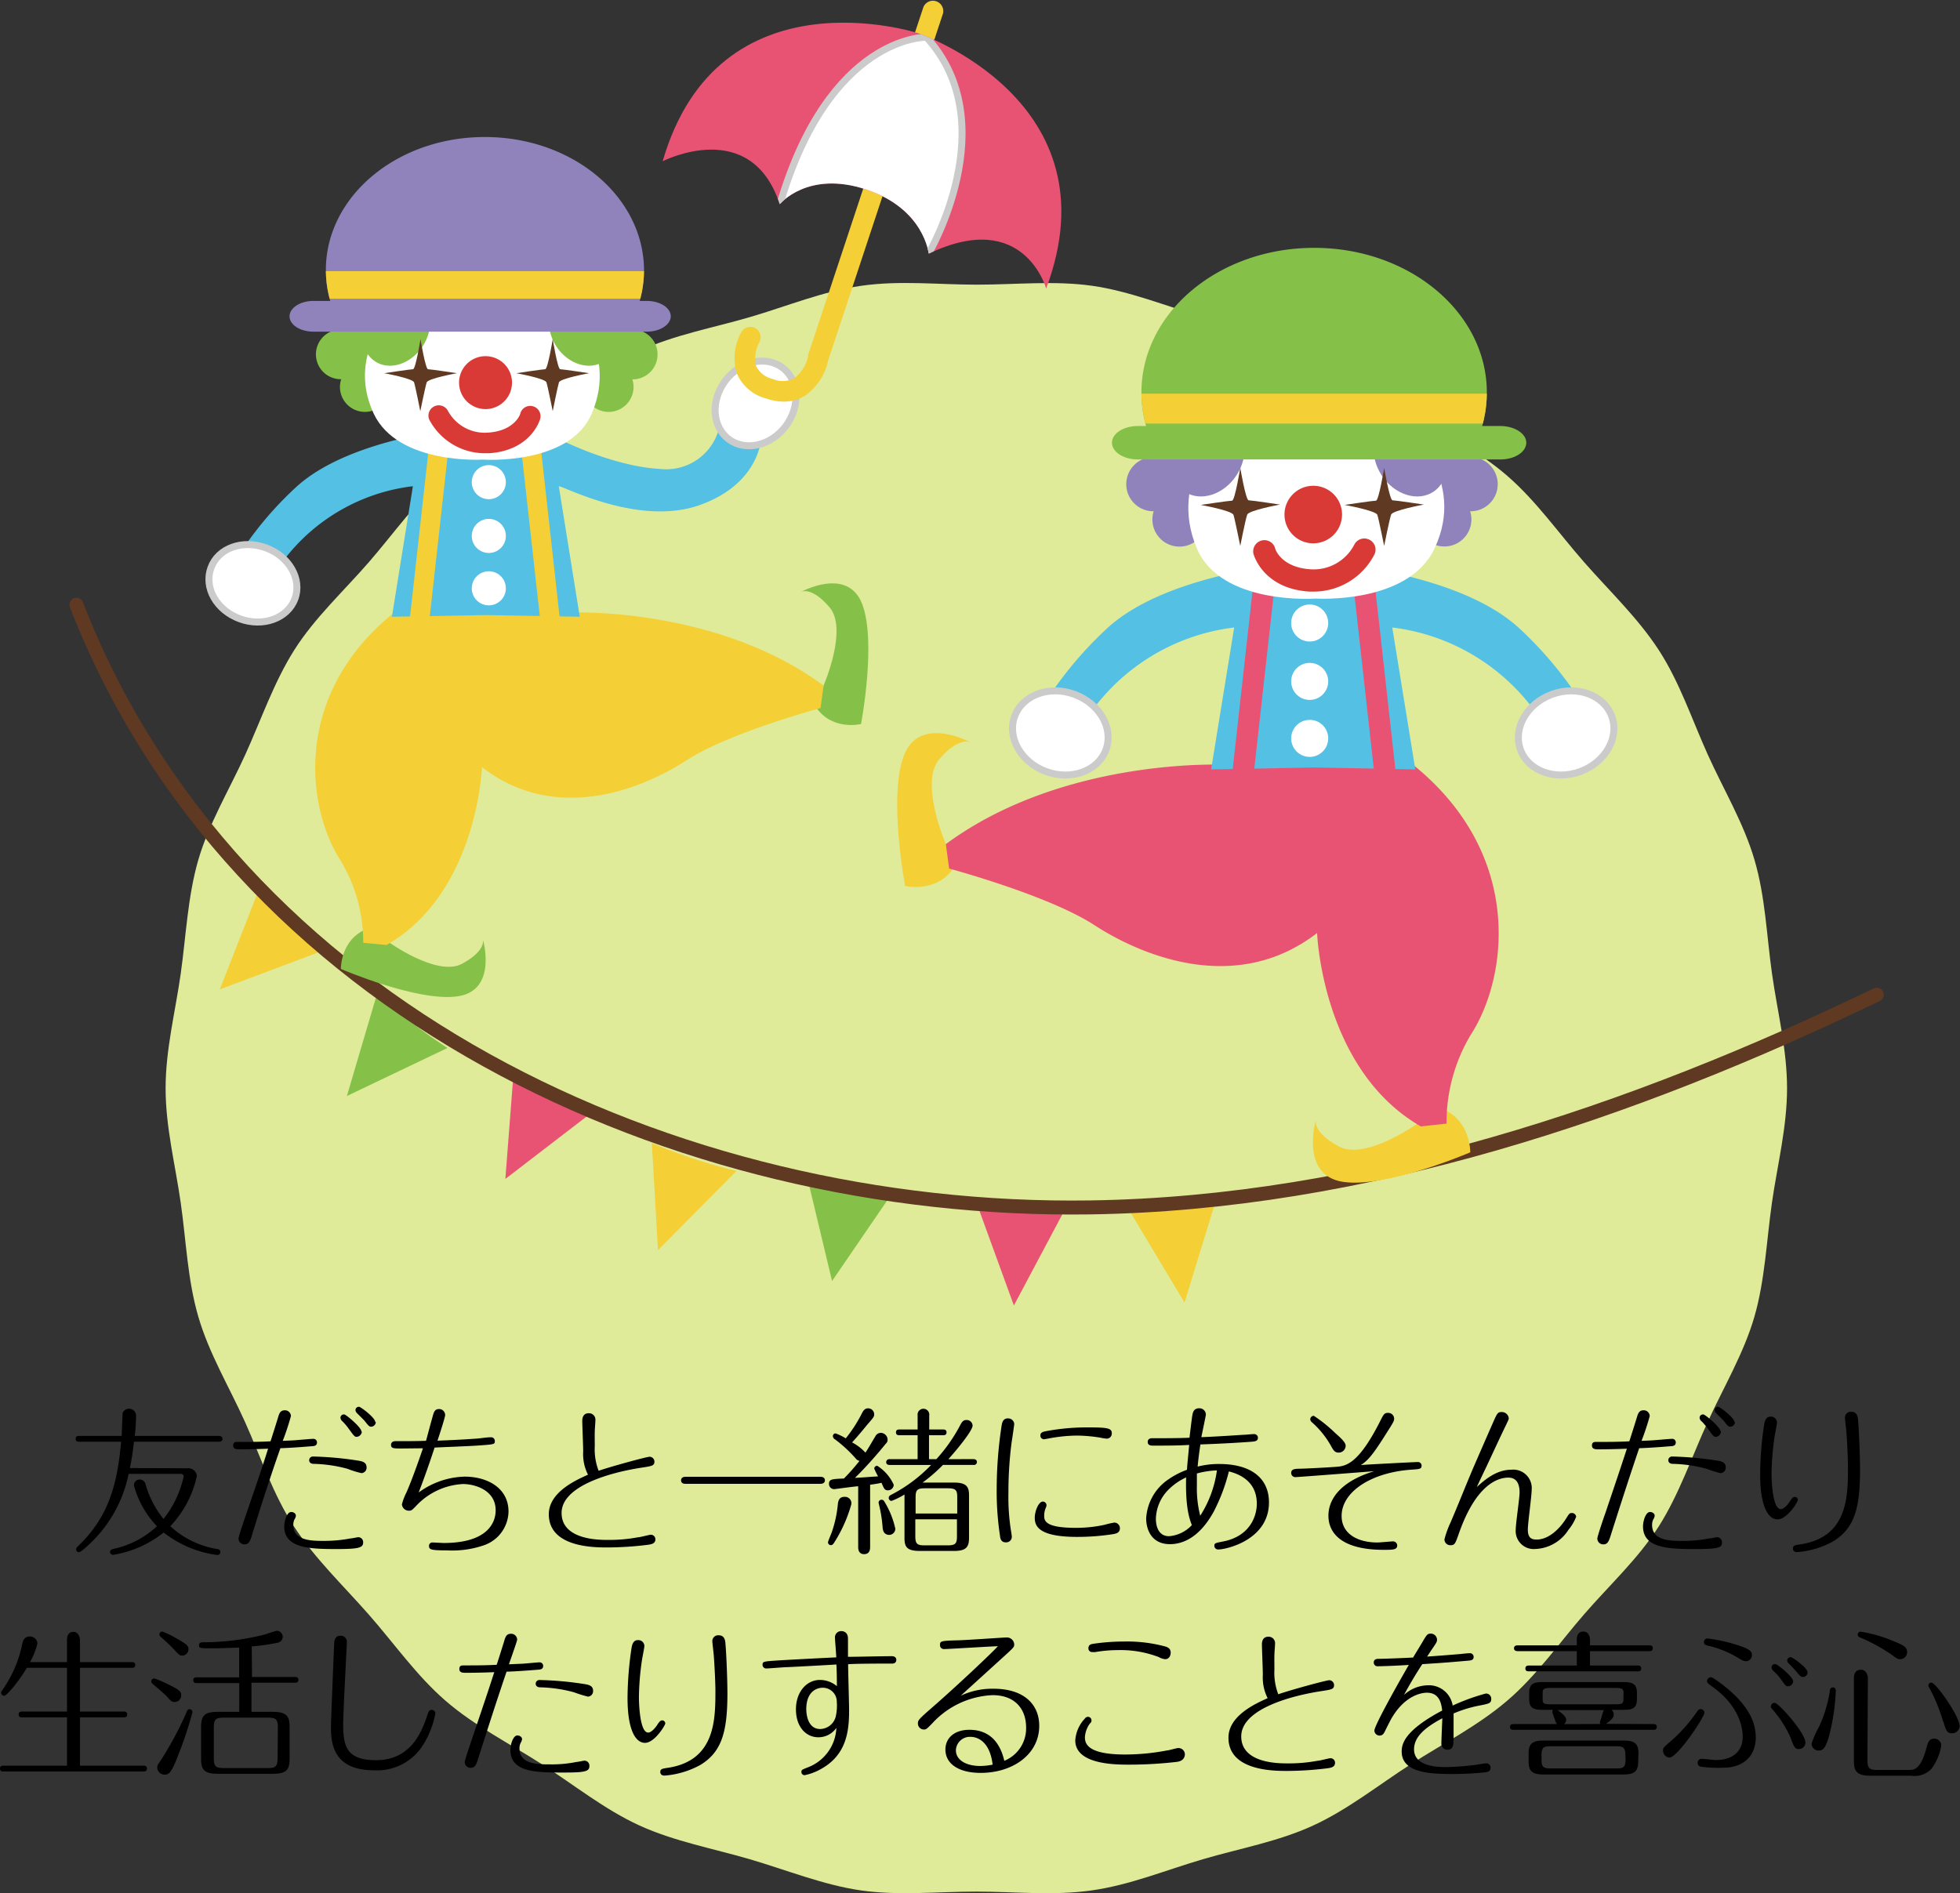 <svg xmlns="http://www.w3.org/2000/svg" xmlns:xlink="http://www.w3.org/1999/xlink" viewBox="0 0 280.6 271.08"><rect x="0" y="0" width="280.6" height="271.08" fill="#333333" stroke="none"/><defs><style>.cls-1{fill:#85c149;}.cls-2{fill:#9083bc;}.cls-3{fill:#e85374;}.cls-4{fill:#dfeb99;}.cls-5{fill:#f4cf36;}.cls-6{fill:none;stroke:#5f3921;stroke-linecap:round;stroke-linejoin:round;stroke-width:2px;}.cls-7{fill:#53c0e4;}.cls-8,.cls-9{fill:#fff;}.cls-8{stroke:#cbcbcb;stroke-miterlimit:10;}.cls-10{clip-path:url(#clip-path);}.cls-11{fill:#5f3921;}.cls-12{fill:#da3a36;}.cls-13{clip-path:url(#clip-path-2);}.cls-14{clip-path:url(#clip-path-3);}</style><clipPath id="clip-path"><path class="cls-1" d="M164.71,62.84a17.54,17.54,0,0,1-1.3-6.64c0-11.44,11.07-20.71,24.73-20.71s24.72,9.27,24.72,20.71a17.74,17.74,0,0,1-1.75,7.67"/></clipPath><clipPath id="clip-path-2"><path class="cls-2" d="M91,44.78a16.14,16.14,0,0,0,1.2-6.1C92.15,28.15,82,19.62,69.4,19.62S46.65,28.15,46.65,38.68a16.33,16.33,0,0,0,1.61,7"/></clipPath><clipPath id="clip-path-3"><path class="cls-3" d="M124,27.13c-8.39-2.78-12.37,2.11-12.37,2.11-4.15-12.64-16.76-6.15-16.76-6.15,8-27.63,36.57-18.34,36.57-18.34s28.44,9.63,18.33,36.57c0,0-3.16-11.54-16.8-5C132.93,36.33,132.36,29.92,124,27.13Z"/></clipPath></defs><title>top9</title><g id="Layer_2" data-name="Layer 2"><g id="下地"><path class="cls-4" d="M255.84,155.83c0,5.58-1.39,11-2.16,16.37s-1,11.1-2.51,16.33-4.43,10.13-6.7,15.1-4.07,10.33-7,14.94-7.09,8.44-10.69,12.59-6.79,8.76-11,12.36-9.15,6.11-13.79,9.09-9,6.49-14,8.79-10.48,3.27-15.8,4.83-10.39,3.68-15.9,4.46-10.93.17-16.51.17-11.15.6-16.52-.17-10.68-2.93-15.9-4.46-10.83-2.56-15.8-4.83-9.37-5.82-14-8.79-9.64-5.49-13.79-9.09-7.35-8.21-11-12.36-7.7-8-10.69-12.59-4.74-9.92-7-14.95-5.14-9.77-6.69-15.09-1.73-10.82-2.52-16.33-2.16-10.79-2.16-16.37,1.4-11,2.16-16.38,1-11.09,2.52-16.32S32.87,113,35.14,108s4.08-10.33,7-14.94,7.09-8.44,10.69-12.59,6.8-8.76,11-12.36S73,62,77.61,59s9-6.48,14-8.78,10.48-3.27,15.8-4.83,10.39-3.68,15.9-4.47,10.93-.16,16.52-.16,11.14-.6,16.51.16,10.68,2.94,15.9,4.47S183.05,48,188,50.26s9.38,5.82,14,8.79,9.64,5.49,13.79,9.09,7.35,8.2,11,12.36,7.71,8,10.69,12.59,4.74,9.92,7,14.94,5.14,9.78,6.7,15.1,1.73,10.82,2.51,16.32S255.84,150.25,255.84,155.83Z"/></g><g id="本文"><path class="cls-5" d="M37.06,127.39l-5.59,14.28,14.93-5.61A78.38,78.38,0,0,1,37.06,127.39Z"/><path class="cls-1" d="M54,142.24l-4.34,14.7,14.4-6.88A78.47,78.47,0,0,1,54,142.24Z"/><path class="cls-3" d="M73.53,153.53l-1.18,15.28L85,159.09A77.66,77.66,0,0,1,73.53,153.53Z"/><path class="cls-5" d="M93.32,163.67,94.2,179l11.23-11.33A77.64,77.64,0,0,1,93.32,163.67Z"/><path class="cls-1" d="M115.55,168.52l3.57,14.91,9-13.15A77.34,77.34,0,0,1,115.55,168.52Z"/><path class="cls-3" d="M139.91,172.53l5.24,14.4,7.49-14.09A78.67,78.67,0,0,1,139.91,172.53Z"/><path class="cls-5" d="M161.7,173.36l7.88,13.15,4.68-15.25A77.18,77.18,0,0,1,161.7,173.36Z"/><path class="cls-6" d="M10.94,86.6c22.54,58,85.69,87.16,145.12,86.29,39.17-.58,77.65-13.57,112.62-30.46"/><path class="cls-5" d="M135.37,120.76s-3.78-8.73-.89-12.07,4.47-2.38,4.47-2.38-7.25-4-9.53,1.84.16,18.7.16,18.7,4.38,1.07,6.88-2.46"/><path class="cls-5" d="M203.27,160.66s-7.69,5.6-11.58,3.51-3.3-3.83-3.3-3.83-2.34,7.95,3.88,8.89S210.49,165,210.49,165s.08-4.5-3.91-6.17"/><path class="cls-3" d="M174.93,109.5s-22.77-1-39.52,11.37l.47,3.5s14.22,3.82,20.8,8.1,20.2,10.14,31.88,1.13c0,0,.69,19.55,14.85,27.69l3.68-.4a24.53,24.53,0,0,1,3.48-12.74c5.27-8.11,7.73-25.83-8.4-38.75"/><path class="cls-7" d="M187.57,80.34s20.85,1.06,30.08,9.76a54.89,54.89,0,0,1,10.82,14l-6.86.66a29.67,29.67,0,0,0-22.29-14.91l3.3,20.32L188,109.89"/><path class="cls-7" d="M188.44,80.34s-20.85,1.06-30.08,9.76a54.6,54.6,0,0,0-10.82,14l6.86.66a29.65,29.65,0,0,1,22.29-14.91l-3.3,20.32,14.65-.27"/><path class="cls-8" d="M149.76,110.48c3.61,1.32,7.44-.07,8.57-3.12s-.88-6.59-4.49-7.93-7.44.07-8.57,3.12S146.16,109.14,149.76,110.48Z"/><rect class="cls-3" x="163.23" y="95.74" width="32.43" height="3.06" transform="translate(62.93 264.86) rotate(-83.65)"/><rect class="cls-3" x="195.26" y="81.05" width="3.06" height="32.43" transform="translate(-9.55 22.36) rotate(-6.35)"/><path class="cls-9" d="M190.15,105.73a2.65,2.65,0,1,1-2.65-2.65A2.64,2.64,0,0,1,190.15,105.73Z"/><path class="cls-9" d="M190.15,97.57a2.65,2.65,0,1,1-2.65-2.65A2.65,2.65,0,0,1,190.15,97.57Z"/><path class="cls-9" d="M190.15,89.21a2.65,2.65,0,1,1-2.65-2.65A2.65,2.65,0,0,1,190.15,89.21Z"/><path class="cls-2" d="M173,64.32a3.88,3.88,0,1,1-3.88-3.88A3.88,3.88,0,0,1,173,64.32Z"/><path class="cls-2" d="M169,69.32a3.88,3.88,0,1,1-3.87-3.87A3.87,3.87,0,0,1,169,69.32Z"/><path class="cls-2" d="M172.74,74.39a3.88,3.88,0,1,1-3.88-3.88A3.89,3.89,0,0,1,172.74,74.39Z"/><path class="cls-2" d="M174.65,69.62a3.88,3.88,0,1,1-3.88-3.87A3.88,3.88,0,0,1,174.65,69.62Z"/><path class="cls-2" d="M202.61,64.32a3.87,3.87,0,1,0,3.87-3.88A3.87,3.87,0,0,0,202.61,64.32Z"/><path class="cls-2" d="M206.66,69.32a3.88,3.88,0,1,0,3.88-3.87A3.88,3.88,0,0,0,206.66,69.32Z"/><path class="cls-2" d="M204.4,69.32a3.87,3.87,0,1,0,3.88-3.87A3.87,3.87,0,0,0,204.4,69.32Z"/><path class="cls-2" d="M202.91,74.39a3.87,3.87,0,1,0,3.87-3.88A3.88,3.88,0,0,0,202.91,74.39Z"/><path class="cls-2" d="M203.41,67.59a3.88,3.88,0,1,0,3.88-3.87A3.88,3.88,0,0,0,203.41,67.59Z"/><path class="cls-9" d="M201.36,61.15s8.74,7.48,4,17.41c-3.76,8-17,7.15-17,7.15s-13.5,1-17-7.15c-4.3-10.1,4-17.41,4-17.41"/><path class="cls-2" d="M177,68.09c-1.83,2.77-5.14,3.81-7.4,2.32s-2.58-5-.74-7.72,5.14-3.81,7.39-2.32S178.83,65.32,177,68.09Z"/><path class="cls-2" d="M197.82,68.09c1.83,2.77,5.15,3.81,7.4,2.32s2.58-5,.75-7.72-5.15-3.81-7.4-2.32S196,65.32,197.82,68.09Z"/><path class="cls-1" d="M218.51,63.39c0,1.33-1.66,2.4-3.71,2.4H162.9c-2.05,0-3.71-1.07-3.71-2.4h0c0-1.32,1.66-2.39,3.71-2.39h51.9c2,0,3.71,1.07,3.71,2.39Z"/><path class="cls-1" d="M164.71,62.84a17.54,17.54,0,0,1-1.3-6.64c0-11.44,11.07-20.71,24.73-20.71s24.72,9.27,24.72,20.71a17.74,17.74,0,0,1-1.75,7.67"/><g class="cls-10"><rect class="cls-5" x="161.39" y="56.37" width="55.49" height="4.28"/></g><path class="cls-11" d="M177.56,78.17s.76-3.88,1-4.49,4.69-1.43,4.69-1.43-4.08-.61-4.49-.61S177.56,67,177.56,67s-.77,4.69-1.17,4.69-4.49.61-4.49.61,4.49.81,4.69,1.43S177.56,78.17,177.56,78.17Z"/><path class="cls-11" d="M198.16,78.17s.77-3.88,1-4.49,4.69-1.43,4.69-1.43-4.08-.61-4.49-.61S198.16,67,198.16,67s-.76,4.69-1.17,4.69-4.49.61-4.49.61,4.49.81,4.69,1.43S198.16,78.17,198.16,78.17Z"/><path class="cls-12" d="M192.13,73.68A4.12,4.12,0,1,1,188,69.56,4.11,4.11,0,0,1,192.13,73.68Z"/><path class="cls-12" d="M188.15,84.71c-.22,0-.45,0-.68,0-6.57-.4-7.92-5.13-8-5.33a1.6,1.6,0,0,1,3.09-.86c0,.16.91,2.74,5.08,3A6.56,6.56,0,0,0,193.88,78a1.6,1.6,0,0,1,2.14-.73,1.58,1.58,0,0,1,.75,2.12A9.78,9.78,0,0,1,188.15,84.71Z"/><path class="cls-8" d="M226.24,110.48c-3.61,1.32-7.44-.07-8.56-3.12s.88-6.59,4.49-7.93,7.44.07,8.57,3.12S229.85,109.14,226.24,110.48Z"/><path class="cls-1" d="M117.94,98.07s3.48-8,.82-11.11-4.11-2.19-4.11-2.19,6.67-3.7,8.77,1.69-.15,17.21-.15,17.21-4,1-6.34-2.26"/><path class="cls-1" d="M55.47,134.78s7.08,5.15,10.66,3.23,3-3.53,3-3.53,2.16,7.32-3.57,8.18-16.76-3.92-16.76-3.92-.07-4.14,3.6-5.68"/><path class="cls-5" d="M81.55,87.71s20.94-.93,36.35,10.46l-.43,3.22s-13.08,3.51-19.14,7.45-18.58,9.33-29.33,1c0,0-.63,18-13.65,25.47L52,135a22.57,22.57,0,0,0-3.2-11.72c-4.86-7.46-7.11-23.77,7.73-35.65"/><path class="cls-7" d="M69.91,60.89s-19.18,1-27.67,9a50.37,50.37,0,0,0-10,12.87l6.31.61A27.29,27.29,0,0,1,59.11,69.62l-3,18.69,13.48-.24"/><path class="cls-7" d="M69.49,88.07,83,88.31l-3-18.69c.91.09,11.59,5.8,20.26,2.67S109,62.52,109,62.52l-5.89-2a7.81,7.81,0,0,1-8.48,6.64C87.1,66.76,79,62.34,79,62.34L69.59,62"/><path class="cls-8" d="M112.51,61c-2.12,2.83-5.77,3.69-8.17,1.9s-2.63-5.54-.51-8.37,5.77-3.68,8.17-1.9S114.62,58.13,112.51,61Z"/><rect class="cls-5" x="75.98" y="61.54" width="2.81" height="29.84" transform="translate(-7.97 9.02) rotate(-6.34)"/><rect class="cls-5" x="46.52" y="75.05" width="29.84" height="2.81" transform="translate(-21.34 129.07) rotate(-83.66)"/><path class="cls-9" d="M67.54,84.24A2.44,2.44,0,1,0,70,81.8,2.44,2.44,0,0,0,67.54,84.24Z"/><path class="cls-9" d="M67.54,76.74A2.44,2.44,0,1,0,70,74.3,2.44,2.44,0,0,0,67.54,76.74Z"/><path class="cls-9" d="M67.54,69A2.44,2.44,0,1,0,70,66.6,2.44,2.44,0,0,0,67.54,69Z"/><path class="cls-1" d="M83.29,46.14a3.56,3.56,0,1,0,3.56-3.56A3.56,3.56,0,0,0,83.29,46.14Z"/><path class="cls-1" d="M87,50.74a3.57,3.57,0,1,0,3.56-3.56A3.56,3.56,0,0,0,87,50.74Z"/><path class="cls-1" d="M83.56,55.41a3.57,3.57,0,1,0,3.57-3.57A3.57,3.57,0,0,0,83.56,55.41Z"/><path class="cls-1" d="M81.81,51a3.57,3.57,0,1,0,3.56-3.56A3.56,3.56,0,0,0,81.81,51Z"/><path class="cls-1" d="M56.08,46.14a3.56,3.56,0,1,1-3.56-3.56A3.56,3.56,0,0,1,56.08,46.14Z"/><path class="cls-1" d="M52.35,50.74a3.56,3.56,0,1,1-3.56-3.56A3.56,3.56,0,0,1,52.35,50.74Z"/><path class="cls-1" d="M54.44,50.74a3.57,3.57,0,1,1-3.57-3.56A3.57,3.57,0,0,1,54.44,50.74Z"/><path class="cls-1" d="M55.81,55.41a3.57,3.57,0,1,1-3.57-3.57A3.57,3.57,0,0,1,55.81,55.41Z"/><path class="cls-1" d="M55.34,49.15a3.57,3.57,0,1,1-3.56-3.56A3.56,3.56,0,0,1,55.34,49.15Z"/><path class="cls-9" d="M57.23,43.23s-8,6.88-3.73,16c3.47,7.35,15.61,6.58,15.61,6.58s12.42.88,15.6-6.58c4-9.29-3.73-16-3.73-16"/><path class="cls-1" d="M79.65,49.61c1.68,2.55,4.73,3.51,6.8,2.13s2.39-4.55.69-7.1-4.73-3.5-6.8-2.13S78,47.06,79.65,49.61Z"/><path class="cls-1" d="M60.49,49.61c-1.69,2.55-4.74,3.51-6.81,2.13s-2.38-4.55-.69-7.1,4.74-3.5,6.81-2.13S62.18,47.06,60.49,49.61Z"/><path class="cls-2" d="M41.45,45.29c0,1.22,1.53,2.2,3.41,2.2H92.61c1.88,0,3.42-1,3.42-2.2h0c0-1.22-1.54-2.2-3.42-2.2H44.86c-1.88,0-3.41,1-3.41,2.2Z"/><path class="cls-2" d="M91,44.78a16.14,16.14,0,0,0,1.2-6.1C92.15,28.15,82,19.62,69.4,19.62S46.65,28.15,46.65,38.68a16.33,16.33,0,0,0,1.61,7"/><g class="cls-13"><rect class="cls-5" x="42.95" y="38.83" width="51.05" height="3.94"/></g><path class="cls-11" d="M79.13,58.88s-.71-3.56-.9-4.13-4.31-1.31-4.31-1.31,3.75-.57,4.13-.57,1.08-4.31,1.08-4.31.7,4.31,1.07,4.31,4.13.57,4.13.57-4.13.75-4.31,1.31S79.13,58.88,79.13,58.88Z"/><path class="cls-11" d="M60.17,58.88s-.7-3.56-.89-4.13S55,53.44,55,53.44s3.75-.57,4.13-.57,1.07-4.31,1.07-4.31.71,4.31,1.08,4.31,4.13.57,4.13.57-4.13.75-4.32,1.31S60.17,58.88,60.17,58.88Z"/><path class="cls-12" d="M65.72,54.75A3.79,3.79,0,1,0,69.51,51,3.79,3.79,0,0,0,65.72,54.75Z"/><path class="cls-12" d="M69.38,64.9H70c6-.38,7.28-4.73,7.33-4.91a1.47,1.47,0,0,0-2.84-.79c0,.14-.85,2.52-4.68,2.75a6,6,0,0,1-5.71-3.17,1.48,1.48,0,0,0-2.66,1.28A9,9,0,0,0,69.38,64.9Z"/><path class="cls-8" d="M34.34,88.61c3.32,1.22,6.84-.06,7.88-2.87s-.82-6.07-4.14-7.29-6.84,0-7.88,2.86S31,87.38,34.34,88.61Z"/><path class="cls-5" d="M112.16,57.51a5.75,5.75,0,0,0,3-.8,8.17,8.17,0,0,0,3.39-5.06L135,1.94a1.48,1.48,0,0,0-2.8-.93L115.7,50.8a.67.67,0,0,0,0,.19,5.37,5.37,0,0,1-2,3.19,3.67,3.67,0,0,1-3.09.08,3.48,3.48,0,0,1-2.37-1.86,4.83,4.83,0,0,1,.46-3.39,1.47,1.47,0,0,0-2.56-1.46,7.52,7.52,0,0,0-.65,5.91,6.23,6.23,0,0,0,4.19,3.6A8.09,8.09,0,0,0,112.16,57.51Z"/><path class="cls-3" d="M124,27.13c-8.39-2.78-12.37,2.11-12.37,2.11-4.15-12.64-16.76-6.15-16.76-6.15,8-27.63,36.57-18.34,36.57-18.34s28.44,9.63,18.33,36.57c0,0-3.16-11.54-16.8-5C132.93,36.33,132.36,29.92,124,27.13Z"/><g class="cls-14"><path class="cls-8" d="M132.93,36.33s11-18.63-.3-31c0,0-13.88-.33-21,24"/></g></g><g id="文字"><path d="M26.81,210.24a1.25,1.25,0,0,1,1.38,1.08,15.08,15.08,0,0,1-3.81,7.22,13.06,13.06,0,0,0,6.71,3.27.45.45,0,0,1,.46.44.42.42,0,0,1-.46.41,15.79,15.79,0,0,1-7.66-3.22,15.55,15.55,0,0,1-7.24,3.2.43.43,0,0,1-.44-.42c0-.27.26-.36.39-.41a13.15,13.15,0,0,0,6.33-3.27,13.52,13.52,0,0,1-3.29-5.81.81.81,0,0,1,.8-.88.86.86,0,0,1,.85.65,13.88,13.88,0,0,0,2.58,5,15,15,0,0,0,2.88-6.05c0-.36-.26-.41-.44-.41H18.42a18.91,18.91,0,0,1-5.68,10.12c-.3.27-1.17,1.1-1.45,1.1a.41.41,0,0,1-.39-.41c0-.19.09-.28.3-.48,4.44-4.26,5.61-9,6.14-14.93h-6c-.17,0-.51,0-.51-.41s.32-.42.51-.42h6.09c0-.52.11-3.24.14-3.31a1,1,0,0,1,1.91.39c0,.14,0,1.38-.19,2.92H31.34c.16,0,.51.05.51.42s-.35.41-.51.41H19.18c-.21,1.7-.28,2.28-.58,3.77Z"/><path d="M36,220.06c-.26.81-.49,1.08-1,1.08a.84.84,0,0,1-.85-.85c0-.27.89-2.92,1.15-3.63.57-1.7,2-5.75,3.08-9.22-2.26.09-3.82.09-4,.09-.48,0-1,0-1-.55s.43-.51.64-.51c1.56,0,3.15,0,4.71-.09.19-.58,1-3.13,1.15-3.66.12-.32.26-.78.88-.78a.85.85,0,0,1,.89.83,35.89,35.89,0,0,1-1.17,3.54c.28,0,1.31-.05,1.63-.07.86-.07,2.46-.21,2.74-.21a.5.5,0,0,1,.53.51c0,.51-.44.53-.81.55-1.1.09-2.87.23-4.43.28C38.66,211.58,37.3,215.81,36,220.06Zm12.14,1.75c-3.86,0-7.45-.14-7.45-3.24,0-.79.39-2.07,1-2.07.28,0,.67.18.67.55a1.31,1.31,0,0,1-.21.53,1.81,1.81,0,0,0-.16.78c0,2.28,2.67,2.28,4.37,2.28a20.41,20.41,0,0,0,3.82-.35c.21,0,1-.18,1.13-.18a.71.71,0,0,1,.68.73C52,221.63,51.4,221.81,48.09,221.81ZM44.8,208.56a48.17,48.17,0,0,1,6.3.56c.74.11,1.38.23,1.38,1a.78.78,0,0,1-.73.82,14.12,14.12,0,0,1-2-.62,20,20,0,0,0-4.83-.71c-.5,0-.66-.28-.66-.53A.53.53,0,0,1,44.8,208.56Zm7-3.58a.79.79,0,0,1-.74.76c-.3,0-.37-.12-1.08-1.08a8.56,8.56,0,0,0-.94-1.13.73.73,0,0,1-.3-.53.48.48,0,0,1,.57-.46C49.58,202.59,51.75,204.38,51.75,205Zm2-1.36a.68.68,0,0,1-.64.67c-.3,0-.37-.09-1-.88-.16-.18-1-1-1.11-1.12a.69.69,0,0,1-.16-.39.48.48,0,0,1,.53-.46C51.63,201.44,53.72,203,53.72,203.62Z"/><path d="M57.57,207.41c-1.27,0-1.59,0-1.59-.55,0,0,0-.5.62-.5,1.47,0,2.92,0,4.39-.05.28-1,.35-1.33.95-3.49.16-.6.3-1.06.92-1.06a.87.87,0,0,1,.87.85c0,.37-1,3.4-1.1,3.68,1.91-.07,3.75-.16,5.68-.3.57-.05,1.47-.19,2-.19a.53.53,0,0,1,.53.53c0,.49,0,.49-2.62.67-.94.07-5.13.23-6,.28-1.1,3.33-1.77,5.1-2.28,6.43a11.59,11.59,0,0,1,6.56-2.27c3.36,0,6.3,1.68,6.3,5a5.2,5.2,0,0,1-3.5,4.82,13.87,13.87,0,0,1-5.28.74c-2.33,0-2.6-.11-2.6-.64a.47.47,0,0,1,.5-.49c.26,0,1.38.07,1.61.07,6.19,0,7.43-2.85,7.43-4.67,0-2.92-3-3.77-4.69-3.77a9.87,9.87,0,0,0-6.65,3.08c-.62.65-.71.74-1.08.74a1,1,0,0,1-1-.92,8.48,8.48,0,0,1,.66-1.72c.26-.6,1-2.33,2.35-6.3Z"/><path d="M93,208.59a.71.71,0,0,1,.69.69c0,.59-.37.64-1.54.83-4.69.68-11.75,2.64-11.75,6.53s5.45,3.86,6.6,3.86a22.17,22.17,0,0,0,4.3-.37c.3,0,1.67-.37,1.86-.37a.65.65,0,0,1,.67.65c0,.62-.58.71-1,.78a47.81,47.81,0,0,1-5.91.39c-2,0-8.35-.05-8.35-4.76,0-3.27,4.19-5,5.61-5.66a6.52,6.52,0,0,1-.69-3.31c0-.9-.13-3.84-.13-4.37,0-1,.59-1.12.94-1.12a.92.92,0,0,1,.94,1c0,.28-.07,1-.09,1.56s0,1.77,0,2.12a8.61,8.61,0,0,0,.55,3.56C87.93,209.85,92.64,208.59,93,208.59Z"/><path d="M117.48,211.46c.23,0,.62.09.62.51s-.41.5-.62.5H98.12c-.23,0-.62-.07-.62-.5s.41-.51.62-.51Z"/><path d="M119.35,221c-.17.21-.26.25-.39.25a.41.41,0,0,1-.42-.41c0-.16.46-1.2.55-1.47a16.92,16.92,0,0,0,.85-3.89c.07-.83.35-1.15,1-1.15a.92.92,0,0,1,.94,1.06A20.27,20.27,0,0,1,119.35,221Zm3.51-8.18c-.36,0-3.33.41-3.42.41a.74.74,0,0,1-.76-.74c0-.69.41-.71,2.14-.78a29.36,29.36,0,0,0,2.23-2.53.81.81,0,0,1-.51-.3,19.47,19.47,0,0,0-3-2.78.54.54,0,0,1-.3-.44.38.38,0,0,1,.39-.41,7.69,7.69,0,0,1,1.45.71,20,20,0,0,0,2.3-3.56c.23-.46.46-.74.89-.74a.86.86,0,0,1,.88.88c0,.32-.09.43-1,1.47-1.31,1.61-1.77,2.09-2.16,2.53A7.17,7.17,0,0,1,123.9,208c.5-.74,1-1.66,1.4-2.3a.9.9,0,0,1,.83-.53,1,1,0,0,1,.94.94c0,.26,0,.35-.32.69-.8,1-2.74,3.27-4.35,4.81.49,0,2.79-.18,3.31-.21a8.82,8.82,0,0,1-.55-1.12.43.43,0,0,1,.42-.4,6.28,6.28,0,0,1,2.37,2.72.82.82,0,0,1-.81.8c-.48,0-.57-.2-.94-1.08-.51.12-.81.16-1.63.28v8.94c0,.33-.07,1-.86,1s-.85-.71-.85-1Zm3.5,5.93a19.74,19.74,0,0,0-.51-3.27,2.05,2.05,0,0,1-.07-.34.43.43,0,0,1,.81-.16,12.49,12.49,0,0,1,1.59,3.93.9.9,0,0,1-1.11.85C126.52,219.6,126.41,219.21,126.36,218.73Zm13-9.82c.16,0,.5.07.5.41a.42.42,0,0,1-.5.42H135a23.13,23.13,0,0,1-2.92,2.53h4.49c1.91,0,2.16.69,2.16,1.88v6c0,1.35-.39,1.91-2.16,1.91h-4.92c-1.93,0-2.16-.69-2.16-1.89V214a10.39,10.39,0,0,1-1.87.92.44.44,0,0,1-.39-.44c0-.25.21-.37.39-.46a21.56,21.56,0,0,0,5.68-4.25h-5.93c-.16,0-.5-.05-.5-.39a.43.43,0,0,1,.5-.44h4v-3.43h-2.6c-.16,0-.5,0-.5-.41s.34-.41.5-.41h2.6v-2a.84.84,0,1,1,1.66,0v2H135c.16,0,.51,0,.51.41s-.35.41-.51.41H133v3.43h1.05a23.27,23.27,0,0,0,3.32-4.69c.34-.65.5-.92,1-.92a.84.84,0,0,1,.87.8c0,.76-2.44,3.68-3.47,4.81Zm-2.32,7.79v-2.29c0-1-.14-1.32-1.32-1.32h-3.33c-1.1,0-1.31.26-1.31,1.32v2.29Zm-6,.83v2.39c0,1.08.21,1.34,1.31,1.34h3.33c1.18,0,1.32-.32,1.32-1.34v-2.39Z"/><path d="M143.15,219.83a42.33,42.33,0,0,1-.46-6.6,60.33,60.33,0,0,1,.71-9.13c.07-.39.19-1,.88-1a.87.87,0,0,1,.92.78c0,.21-.32,2.32-.39,2.76a56,56,0,0,0-.44,7.17,30.67,30.67,0,0,0,.37,5.41,7.59,7.59,0,0,1,.11.78.79.79,0,0,1-.78.85C143.27,220.89,143.2,220.25,143.15,219.83Zm17.18-1c0,.69-.62.78-1,.85a33.74,33.74,0,0,1-5.1.39c-5.54,0-6.09-1.56-6.09-2.73,0-1,.57-2.33,1.15-2.33a.53.53,0,0,1,.53.51c0,.11,0,.14-.14.48a2.75,2.75,0,0,0-.19,1c0,.67,0,1.77,4.46,1.77a18.89,18.89,0,0,0,4.17-.43,13.13,13.13,0,0,1,1.38-.32A.8.8,0,0,1,160.33,218.82ZM158.4,206a6.62,6.62,0,0,1-.86-.14,22.22,22.22,0,0,0-3.37-.3A23.2,23.2,0,0,0,150,206l-.53.09a.53.53,0,0,1-.53-.53c0-.46.41-.55.76-.62a31.74,31.74,0,0,1,6.11-.55c2.86,0,3.36.13,3.36.87A.73.73,0,0,1,158.4,206Z"/><path d="M165.12,207c-.3,0-.81,0-.81-.53,0-.37.28-.53.62-.53,1.61,0,3.77,0,5.36-.07.07-.55.34-2.87.41-3.22s.16-1,1-1a.93.93,0,0,1,.94.88c0,.16-.55,2.73-.65,3.26,2.69-.11,5.34-.3,6-.34.44,0,1.11-.1,1.52-.1a.53.53,0,0,1,.58.51c0,.51-.44.53-.88.58-1.79.13-4,.27-7.36.39-.13.94-.27,1.84-.39,3.17a12.34,12.34,0,0,1,3.08-.37c4.65,0,7.13,2.09,7.13,5.5,0,5.36-6.09,6.74-7.26,6.74a.53.53,0,0,1-.56-.51c0-.39.12-.41,1.18-.62,3.95-.74,4.9-3.68,4.9-5.43,0-3.59-3.15-4.39-4-4.62a26,26,0,0,1-2.2,5.82c-2,3.61-4.37,4.6-6.23,4.6-2.74,0-3.41-2.23-3.41-3.68a7.23,7.23,0,0,1,3.2-5.61,11.52,11.52,0,0,1,2.64-1.36c.05-.83.09-1.1.32-3.56C168.63,207,166.7,207,165.12,207Zm4.69,4.55a8.64,8.64,0,0,0-2.63,1.86,6.12,6.12,0,0,0-1.7,4.07c0,.53.1,2.49,1.89,2.49a5,5,0,0,0,3.26-1.59C170.31,217.56,169.69,215.9,169.81,211.53Zm4.41-1a12.07,12.07,0,0,0-2.87.44c0,.8,0,1.19,0,1.77a15.67,15.67,0,0,0,.48,4.28A16.09,16.09,0,0,0,174.22,210.54Z"/><path d="M185.45,211.51a.59.59,0,0,1-.6-.6c0-.55.53-.58,1.06-.6.76,0,4.48-.2,5.31-.27,1.36-.1,3.2-.23,6.41-6.63.46-.92.58-1.1,1.09-1.1a.84.84,0,0,1,.87.85c0,.25-.09.46-.64,1.33-2,3.18-2.9,4.56-4.14,5.29.76-.07,7.75-.43,8.16-.43a.51.51,0,0,1,.55.5c0,.48-.25.51-1.29.58-5.88.36-10.16,3.17-10.16,6.64,0,2.55,2.28,3.8,5.13,3.8.34,0,2-.16,2.23-.16a.6.6,0,0,1,.6.57c0,.64-.6.64-1.94.64-6.39,0-7.91-2.69-7.91-4.87,0-2.71,2.19-5.08,6.56-6.39C195.36,210.77,185.79,211.51,185.45,211.51Zm5.72-6.3c.67.59,1.48,1.31,1.48,1.79a1,1,0,0,1-1,1c-.57,0-.76-.35-1.08-.92a12.83,12.83,0,0,0-2.76-3.43.62.62,0,0,1-.23-.41.51.51,0,0,1,.51-.51A21,21,0,0,1,191.17,205.21Z"/><path d="M216.38,210.45a2.64,2.64,0,0,1,2.9,2.87c0,.44-.14,1.66-.28,2.88s-.27,2.39-.27,2.8c0,1.2.5,1.45,1.26,1.45,1.86,0,3.45-1.77,4.21-3,.46-.73.51-.8.83-.8a.6.6,0,0,1,.62.53,6.72,6.72,0,0,1-1.11,1.88,5.87,5.87,0,0,1-4.73,2.74A2.58,2.58,0,0,1,217,219c0-.85.55-4.53.55-5.29,0-1-.28-2.13-1.61-2.13s-4.58.76-7.13,8.14c-.46,1.28-.53,1.54-1.15,1.54a.84.84,0,0,1-.87-.83,13.26,13.26,0,0,1,.85-2.37c1-2.3,2.46-6,3.45-8.28.71-1.63,1.84-4.23,2.55-5.84s.76-1.75,1.36-1.75a1,1,0,0,1,1,.88c0,.18-.07.3-.51,1.22-.55,1.12-2.18,4.64-2.71,5.77-.23.46-1.17,2.46-1.36,2.87C212.54,211.92,214.2,210.45,216.38,210.45Z"/><path d="M230.53,220.06c-.26.81-.49,1.08-1,1.08a.84.84,0,0,1-.85-.85c0-.27.89-2.92,1.15-3.63.57-1.7,1.95-5.75,3.08-9.22-2.25.09-3.82.09-4,.09-.48,0-1,0-1-.55s.43-.51.64-.51c1.56,0,3.15,0,4.71-.09.19-.58,1-3.13,1.15-3.66.12-.32.26-.78.88-.78a.85.85,0,0,1,.89.83,35.89,35.89,0,0,1-1.17,3.54c.28,0,1.31-.05,1.63-.07.86-.07,2.46-.21,2.74-.21a.5.5,0,0,1,.53.51c0,.51-.44.53-.81.55-1.1.09-2.87.23-4.43.28C233.24,211.58,231.88,215.81,230.53,220.06Zm12.14,1.75c-3.86,0-7.45-.14-7.45-3.24,0-.79.39-2.07,1-2.07.28,0,.67.18.67.55a1.31,1.31,0,0,1-.21.53,1.81,1.81,0,0,0-.16.78c0,2.28,2.67,2.28,4.37,2.28a20.41,20.41,0,0,0,3.82-.35c.21,0,1-.18,1.13-.18a.71.71,0,0,1,.68.73C246.55,221.63,246,221.81,242.67,221.81Zm-3.29-13.25a48.17,48.17,0,0,1,6.3.56c.74.11,1.38.23,1.38,1a.78.78,0,0,1-.73.82,14.12,14.12,0,0,1-2-.62,20,20,0,0,0-4.83-.71c-.5,0-.66-.28-.66-.53A.53.53,0,0,1,239.38,208.56Zm7-3.58a.79.79,0,0,1-.74.76c-.3,0-.37-.12-1.08-1.08a8.56,8.56,0,0,0-.94-1.13.73.73,0,0,1-.3-.53.48.48,0,0,1,.57-.46C244.16,202.59,246.33,204.38,246.33,205Zm2-1.36a.68.68,0,0,1-.64.67c-.3,0-.37-.09-1-.88-.16-.18-1-1-1.11-1.12a.69.69,0,0,1-.16-.39.48.48,0,0,1,.53-.46C246.21,201.44,248.3,203,248.3,203.62Z"/><path d="M252.56,204c.12-.83.44-1.15.9-1.15a.86.86,0,0,1,.94.89c0,.16-.32,1.77-.37,2.14a39.34,39.34,0,0,0-.41,5.11c0,.11,0,5.1,1.33,5.1.42,0,1-.64,1.29-1.1s.48-.65.71-.65a.44.44,0,0,1,.44.46c0,.23-1.52,2.76-2.9,2.76s-2.5-1.91-2.5-6.41A48.2,48.2,0,0,1,252.56,204Zm11.8,1.42c0-.37-.23-2.18-.23-2.39a.83.83,0,0,1,.92-.87c.76,0,.89.62.94,1,.16,1.63.3,5.59.3,7.27,0,5.4-.74,8.41-3.89,10.3a12.6,12.6,0,0,1-5.12,1.52c-.44,0-.6-.26-.6-.51,0-.44.23-.48,1.17-.62,6.67-1.06,6.71-6.83,6.71-11C264.56,208.91,264.45,206.59,264.36,205.39Z"/><path d="M9.59,238v-3.18c0-.37.09-1.15.92-1.15s.94,1,.94,1.15V238h7.41c.18,0,.5,0,.5.41s-.34.41-.5.41H11.45v6.26h6.26c.16,0,.5,0,.5.41s-.34.42-.5.42H11.45v6.92h9.08c.17,0,.51,0,.51.41s-.34.42-.51.42H.51c-.17,0-.51,0-.51-.42s.34-.41.51-.41H9.59v-6.92H3.17c-.18,0-.5,0-.5-.42s.34-.41.5-.41H9.59v-6.26H3.84c-1.22,2.07-2.9,4-3.24,4a.46.46,0,0,1-.44-.44c0-.16.12-.27.25-.48a17.38,17.38,0,0,0,2.76-6.44c.12-.57.33-1.13,1.11-1.13a1.07,1.07,0,0,1,1.08,1A10.62,10.62,0,0,1,4.3,238Z"/><path d="M25,243.71c-.39,0-.56-.16-1-.66s-1.4-1.29-2.11-1.91a.45.45,0,0,1-.23-.37.44.44,0,0,1,.41-.44,13.4,13.4,0,0,1,1.87.79c1.84.87,2,1.12,2,1.65A.94.94,0,0,1,25,243.71Zm2.57,1.41a55.6,55.6,0,0,1-2.14,6.41c-.89,2.33-1.26,2.58-1.86,2.58a1.05,1.05,0,0,1-1.06-1c0-.32.07-.41.6-1.19a48.76,48.76,0,0,0,3.57-6.69c.11-.3.2-.49.48-.49A.41.41,0,0,1,27.55,245.12Zm-1.49-8.05c-.37,0-.46-.12-1.34-1.06A23.52,23.52,0,0,0,23,234.38a.48.48,0,0,1-.18-.35.42.42,0,0,1,.41-.41,12.14,12.14,0,0,1,1.89.9c1.81,1,1.86,1.22,1.86,1.65A.92.92,0,0,1,26.06,237.07Zm10,3.06h6.14c.16,0,.5,0,.5.41s-.34.41-.5.41H36v4.17h3c2,0,2.46.57,2.46,2.16v4.57c0,1.68-.55,2.14-2.46,2.14H31.25c-2,0-2.46-.55-2.46-2.14v-4.57c0-1.7.56-2.16,2.46-2.16h3V241H28.17c-.18,0-.5,0-.5-.41s.34-.41.5-.41h6.07v-4.26c-2.11.07-2.78.1-3.79.1-1.77,0-1.95,0-1.95-.44s.39-.42.66-.42A36.34,36.34,0,0,0,38.08,234a14.51,14.51,0,0,1,1.55-.49.88.88,0,0,1,.85.86.9.9,0,0,1-.72.85,29.63,29.63,0,0,1-3.72.53Zm3.7,7.31c0-1.24-.23-1.49-1.47-1.49H32.08c-1.24,0-1.47.25-1.47,1.49v4.25c0,1.22.21,1.48,1.47,1.48h6.19c1.22,0,1.47-.23,1.47-1.48Z"/><path d="M62.33,245.35a13.06,13.06,0,0,1-1.71,4.43,7.75,7.75,0,0,1-7.06,3.71c-6.09,0-6.18-4.16-6.18-6.35,0-.69.44-11.34.46-11.75s.07-1.17.92-1.17a.87.87,0,0,1,.9.94c0,.37-.53,10-.53,11.82,0,3.26.66,5.06,4.69,5.06,5,0,6.55-4,7.38-6.51.14-.46.23-.69.62-.69A.51.51,0,0,1,62.33,245.35Z"/><path d="M68.38,252.06c-.19.55-.37,1.08-1,1.08a.84.84,0,0,1-.85-.85c0-.27,1.29-4,1.52-4.71.92-2.72,1.84-5.43,2.71-8.14-2.25.09-3.82.09-4,.09-.49,0-1,0-1-.55s.43-.51.64-.51c1.56,0,3.15,0,4.71-.09.19-.58,1-3.13,1.15-3.66.12-.32.26-.78.88-.78a.86.86,0,0,1,.9.83c0,.16-.53,1.68-1.18,3.54l1.64-.07c.48,0,2.41-.21,2.73-.21a.5.5,0,0,1,.53.51c0,.51-.44.53-.8.55-1.11.09-2.88.23-4.44.28C71.09,243.58,69.73,247.81,68.38,252.06Zm12.28,1.75c-3.87,0-7.59,0-7.59-3.24,0-.79.39-2.07,1-2.07.28,0,.67.18.67.55a1.5,1.5,0,0,1-.21.53,1.66,1.66,0,0,0-.16.78c0,2.28,2.62,2.28,4.35,2.28a17.71,17.71,0,0,0,3.84-.35c.23,0,.94-.18,1.13-.18a.71.71,0,0,1,.69.73C84.41,253.67,83.74,253.81,80.66,253.81Zm-3.43-13.25a48.17,48.17,0,0,1,6.3.56c.74.11,1.38.23,1.38,1a.78.78,0,0,1-.73.82,16.89,16.89,0,0,1-2-.62,20,20,0,0,0-4.83-.71c-.5,0-.66-.28-.66-.53A.53.53,0,0,1,77.23,240.56Z"/><path d="M90.41,236c.12-.83.44-1.15.9-1.15a.86.86,0,0,1,.94.89c0,.16-.32,1.77-.37,2.14a39.34,39.34,0,0,0-.41,5.11c0,.11,0,5.1,1.33,5.1.42,0,1-.64,1.29-1.1s.48-.65.71-.65a.44.44,0,0,1,.44.46c0,.23-1.52,2.76-2.9,2.76s-2.5-1.91-2.5-6.41A49.62,49.62,0,0,1,90.41,236Zm11.8,1.42c0-.37-.23-2.18-.23-2.39a.83.83,0,0,1,.92-.87c.76,0,.89.62.94,1,.16,1.63.3,5.59.3,7.27,0,5.4-.74,8.41-3.89,10.3a12.6,12.6,0,0,1-5.12,1.52c-.44,0-.6-.26-.6-.51,0-.44.23-.48,1.17-.62,6.67-1.06,6.72-6.83,6.72-11C102.42,240.91,102.3,238.59,102.21,237.39Z"/><path d="M112.7,238.72c-.49,0-2.62.19-3,.19a.52.52,0,0,1-.53-.53c0-.48.16-.48,2.23-.62,1.91-.12,6.39-.35,8.32-.44,0-.44-.18-2.48-.18-2.76a.89.89,0,0,1,.92-1c.09,0,.94,0,.94,1.08v2.6c1.22,0,4.9-.09,6.28-.09.32,0,.64.14.64.53,0,.05,0,.53-.6.53-1.12,0-5.26,0-6.3.09,0,1.06.14,5.7.14,6.65,0,3.1-.44,6.46-4.18,8.44a7.85,7.85,0,0,1-2.19.8.46.46,0,0,1-.46-.46c0-.3.09-.32.81-.62a6.33,6.33,0,0,0,4.2-5.7,3.11,3.11,0,0,1-2.59,1.35c-1.75,0-3.2-1.47-3.2-4s1.56-4.21,3.43-4.21a3.81,3.81,0,0,1,2.43.89c0-.53,0-2-.07-3.1C117.94,238.45,114.08,238.66,112.7,238.72Zm5.08,2.95c-.85,0-2.35.53-2.35,3.08,0,.46.1,2.83,2,2.83a2.35,2.35,0,0,0,2.23-1.84,7.13,7.13,0,0,0,.14-2.05A2,2,0,0,0,117.78,241.67Z"/><path d="M135.19,236.13a.56.56,0,0,1-.62-.58c0-.57.18-.6,2.35-.67,1.12,0,6.71-.41,7.17-.41a1.05,1.05,0,0,1,1.11,1c0,.37-.12.46-1.06,1.34l-6.6,6a10.65,10.65,0,0,1,4.69-1c4.37,0,6.55,2.25,6.55,5.31,0,4.14-3.86,6.74-8.37,6.74-3.22,0-5.06-1.34-5.06-3.34,0-1.7,1.34-2.83,3.43-2.83,2.71,0,4.35,1.61,5,4.44a5,5,0,0,0,3.12-4.78c0-2.55-1.51-4.62-4.8-4.62a12.42,12.42,0,0,0-8.6,4c-.81.83-.9.92-1.22.92a.86.86,0,0,1-.87-.87c0-.44.09-.58,1.9-2.16,3.66-3.18,8.83-8.07,9.55-8.9C141.61,235.76,135.74,236.13,135.19,236.13Zm3.75,12.57a2,2,0,0,0-2.09,1.91c0,1.47,1.56,2.26,3.45,2.26a9.09,9.09,0,0,0,1.81-.19C141.63,248.7,139.24,248.7,138.94,248.7Z"/><path d="M168.42,252.29a59,59,0,0,1-6.78.39c-1.91,0-7.7,0-7.7-3.47a5,5,0,0,1,1.35-3.1.57.57,0,0,1,.46-.28.51.51,0,0,1,.51.51c0,.18,0,.23-.25.48a3.73,3.73,0,0,0-.69,1.93c0,1,.48,2.48,5.79,2.48a32.09,32.09,0,0,0,6-.59c.23,0,1.31-.33,1.52-.33a.91.91,0,0,1,1,.95C169.55,252.11,168.79,252.25,168.42,252.29Zm-1.63-14.71a2.29,2.29,0,0,1-.89-.3,15.31,15.31,0,0,0-5.87-1,19,19,0,0,0-3.22.28,3.06,3.06,0,0,1-.46,0,.52.52,0,0,1-.53-.53c0-.52.37-.59.6-.64a30.19,30.19,0,0,1,4.55-.34,21,21,0,0,1,5.85.71c.46.14.78.34.78.92C167.6,236.86,167.5,237.58,166.79,237.58Z"/><path d="M190.3,240.59a.71.71,0,0,1,.69.69c0,.59-.37.64-1.54.83-4.69.68-11.75,2.64-11.75,6.53s5.45,3.86,6.6,3.86a22.17,22.17,0,0,0,4.3-.37c.29,0,1.67-.37,1.86-.37a.65.65,0,0,1,.67.65c0,.62-.58.71-1,.78a47.81,47.81,0,0,1-5.91.39c-2,0-8.35-.05-8.35-4.76,0-3.27,4.19-5,5.61-5.66a6.52,6.52,0,0,1-.69-3.31c0-.9-.13-3.84-.13-4.37,0-1,.59-1.12.94-1.12a.92.92,0,0,1,.94,1c0,.28-.07,1-.09,1.56s0,1.77,0,2.12a8.61,8.61,0,0,0,.55,3.56C185.22,241.85,189.93,240.59,190.3,240.59Z"/><path d="M201,242.7a5.16,5.16,0,0,1,3.36-1.38,3.44,3.44,0,0,1,3.61,2.9,30.11,30.11,0,0,1,4.73-1.72.74.74,0,0,1,.79.75c0,.65-.3.69-1.59.95a18.26,18.26,0,0,0-3.8,1.15c0,1.91,0,2.83,0,3.31,0,1.12,0,1.88-.87,1.88a.85.85,0,0,1-.88-.82c0-.6.12-3.15.14-3.68-2.6,1.38-4.05,2.71-4.05,4.46,0,2.53,3.64,2.53,4.58,2.53a34.81,34.81,0,0,0,3.73-.26c.29,0,1.67-.27,1.95-.27a.61.61,0,0,1,.69.64c0,.55-.48.6-.83.65a46.52,46.52,0,0,1-4.73.23c-3.16,0-7.16-.19-7.16-3.22,0-1.08.39-3,5.8-5.87-.12-.85-.3-2.55-2.19-2.55-.25,0-3,0-5.15,3.82-.2.39-.32.6-.8,1.58-.19.4-.37.74-.83.74a.75.75,0,0,1-.74-.71c0-.62,2.56-5.31,4.93-9.41-.95.07-3.45.19-4.42.19a.53.53,0,0,1-.6-.53c0-.53.51-.53.69-.53.76,0,4.21-.14,4.95-.19.13-.25,1.31-2.16,1.35-2.25.62-1.06.72-1.17,1.17-1.17a.89.89,0,0,1,.9.87c0,.3-.11.46-.53,1.08-.3.44-.59.88-.89,1.34,2.71-.19,4.25-.33,4.8-.37.39-.05,1.13-.12,1.34-.12a.52.52,0,0,1,.52.53c0,.49-.41.51-.87.55-2.44.21-2.85.26-6.48.49C202.67,239.74,201.8,241.21,201,242.7Z"/><path d="M236.69,246.87c.16,0,.5,0,.5.41s-.34.41-.5.41h-20c-.17,0-.51,0-.51-.41s.34-.41.51-.41h6.23c-.14-.12-.16-.19-.35-.74a9.34,9.34,0,0,1-.34-1,.5.5,0,0,1,.11-.3h-1.52c-1.33,0-1.9-.27-1.9-1.58v-.81c0-1.35.66-1.58,1.9-1.58h11.64c1.31,0,1.89.3,1.89,1.58v.81c0,1.38-.65,1.58-1.89,1.58h-1.75a.86.86,0,0,1,.32.67c0,.25,0,.55-1.12,1.34Zm-10.95-12.1c0-.37.09-1.15.95-1.15s.94,1,.94,1.15v.83h8.48c.19,0,.51,0,.51.41s-.35.42-.51.42h-8.48v2.06h6.83c.16,0,.5,0,.5.42s-.36.41-.5.41H218.89c-.18,0-.51,0-.51-.41s.35-.42.51-.42h6.85v-2.06h-8.48c-.16,0-.51-.05-.51-.42s.35-.41.51-.41h8.48Zm8.79,17.5c0,1.47-.67,1.82-2.14,1.82H221c-1.59,0-2.16-.44-2.16-1.82v-1.22c0-1.47.66-1.82,2.16-1.82h11.43c1.58,0,2.14.44,2.14,1.82Zm-1.84-1c0-1.1-.39-1.22-1.31-1.22H222c-.87,0-1.31.07-1.31,1.22V252c0,1.1.37,1.22,1.31,1.22h9.41c.87,0,1.31-.07,1.31-1.22Zm-.26-8.88c0-.55-.2-.69-1.15-.69H222c-.9,0-1.15.12-1.15.67v1c0,.55.2.67,1.15.67h9.26c.92,0,1.15-.1,1.15-.67Zm-3.31,4.47a.55.55,0,0,1-.07-.24c0-.11.21-.64.23-.75.23-.81.26-.9.37-1H223c.44.33,1.22.9,1.22,1.36a.78.78,0,0,1-.32.65Z"/><path d="M239.22,249.3a22.28,22.28,0,0,0,3.68-4.14c.19-.27.3-.43.58-.43a.53.53,0,0,1,.53.5c0,.69-3.89,6.44-5,6.44a1,1,0,0,1-.92-1.1C238.12,250.27,238.21,250.15,239.22,249.3Zm4.46,3.68a.57.57,0,1,1,0-1.13c.3,0,1.65.17,1.95.17,2.48,0,3.86-1.29,3.86-3.34,0-.5,0-4-4.23-7.08-.85-.62-.87-.65-.87-.9a.54.54,0,0,1,.53-.53c.14,0,.23,0,1.19.69,4.69,3.43,5.25,6.23,5.25,7.94,0,2.57-1.68,4.32-4.67,4.32A19.12,19.12,0,0,1,243.68,253Zm.76-18.37a22.81,22.81,0,0,1,3.75.78c2.37.71,2.62,1.06,2.62,1.61a.86.86,0,0,1-.83.87c-.32,0-.5-.09-1.12-.46a14.79,14.79,0,0,0-4.44-1.79c-.16-.05-.48-.11-.48-.46A.51.51,0,0,1,244.44,234.61Zm12,14.44a15.63,15.63,0,0,0-2.66-4.25c-.19-.21-.26-.3-.26-.46a.53.53,0,0,1,.55-.51c.53,0,4.4,4.28,4.4,5.7a.93.93,0,0,1-.76.9C257,250.54,256.88,250.22,256.42,249.05Zm.28-8.32a.76.76,0,0,1-.74.73c-.3,0-.37-.11-1.08-1.08a6.6,6.6,0,0,0-1-1.1.84.84,0,0,1-.28-.53.48.48,0,0,1,.57-.46C254.54,238.33,256.7,240.13,256.7,240.73Zm2.07-1.27a.69.69,0,0,1-.67.67c-.3,0-.37-.07-1-.85-.16-.19-.94-1-1.1-1.15a.6.6,0,0,1-.16-.37.48.48,0,0,1,.55-.46C256.61,237.3,258.77,238.79,258.77,239.46Z"/><path d="M259.35,249.67a14.94,14.94,0,0,1,1.1-2.48,18.73,18.73,0,0,0,1.52-5.08c0-.35.18-.49.44-.49s.41.19.41.49A30.44,30.44,0,0,1,262,248c-.55,2.29-1,2.66-1.61,2.66A1,1,0,0,1,259.35,249.67Zm8,2.3c0,1.24.23,1.47,1.47,1.47h4.4c.8,0,1.74,0,2.59-3.2.21-.75.35-1.28,1.11-1.28a1,1,0,0,1,1,1,7.91,7.91,0,0,1-1.4,3.31,3.32,3.32,0,0,1-2.88,1h-5.75c-2,0-2.48-.55-2.48-2.14V240.27c0-.4.12-1.18,1-1.18s1,1,1,1.18ZM272,237.58c-.27,0-.39-.05-1.17-.63a25.18,25.18,0,0,0-4.53-2.48.45.45,0,0,1-.35-.41.43.43,0,0,1,.42-.42A20.17,20.17,0,0,1,271.1,235c1.33.55,1.93.81,1.93,1.59A1,1,0,0,1,272,237.58Zm6.16,8.87a24.42,24.42,0,0,0-1.88-4.64c-.19-.33-.21-.35-.21-.46a.43.43,0,0,1,.42-.42c.68,0,4.07,4.88,4.07,6.26a1.1,1.1,0,0,1-1.06,1C278.73,248.22,278.59,247.78,278.2,246.45Z"/></g></g></svg>